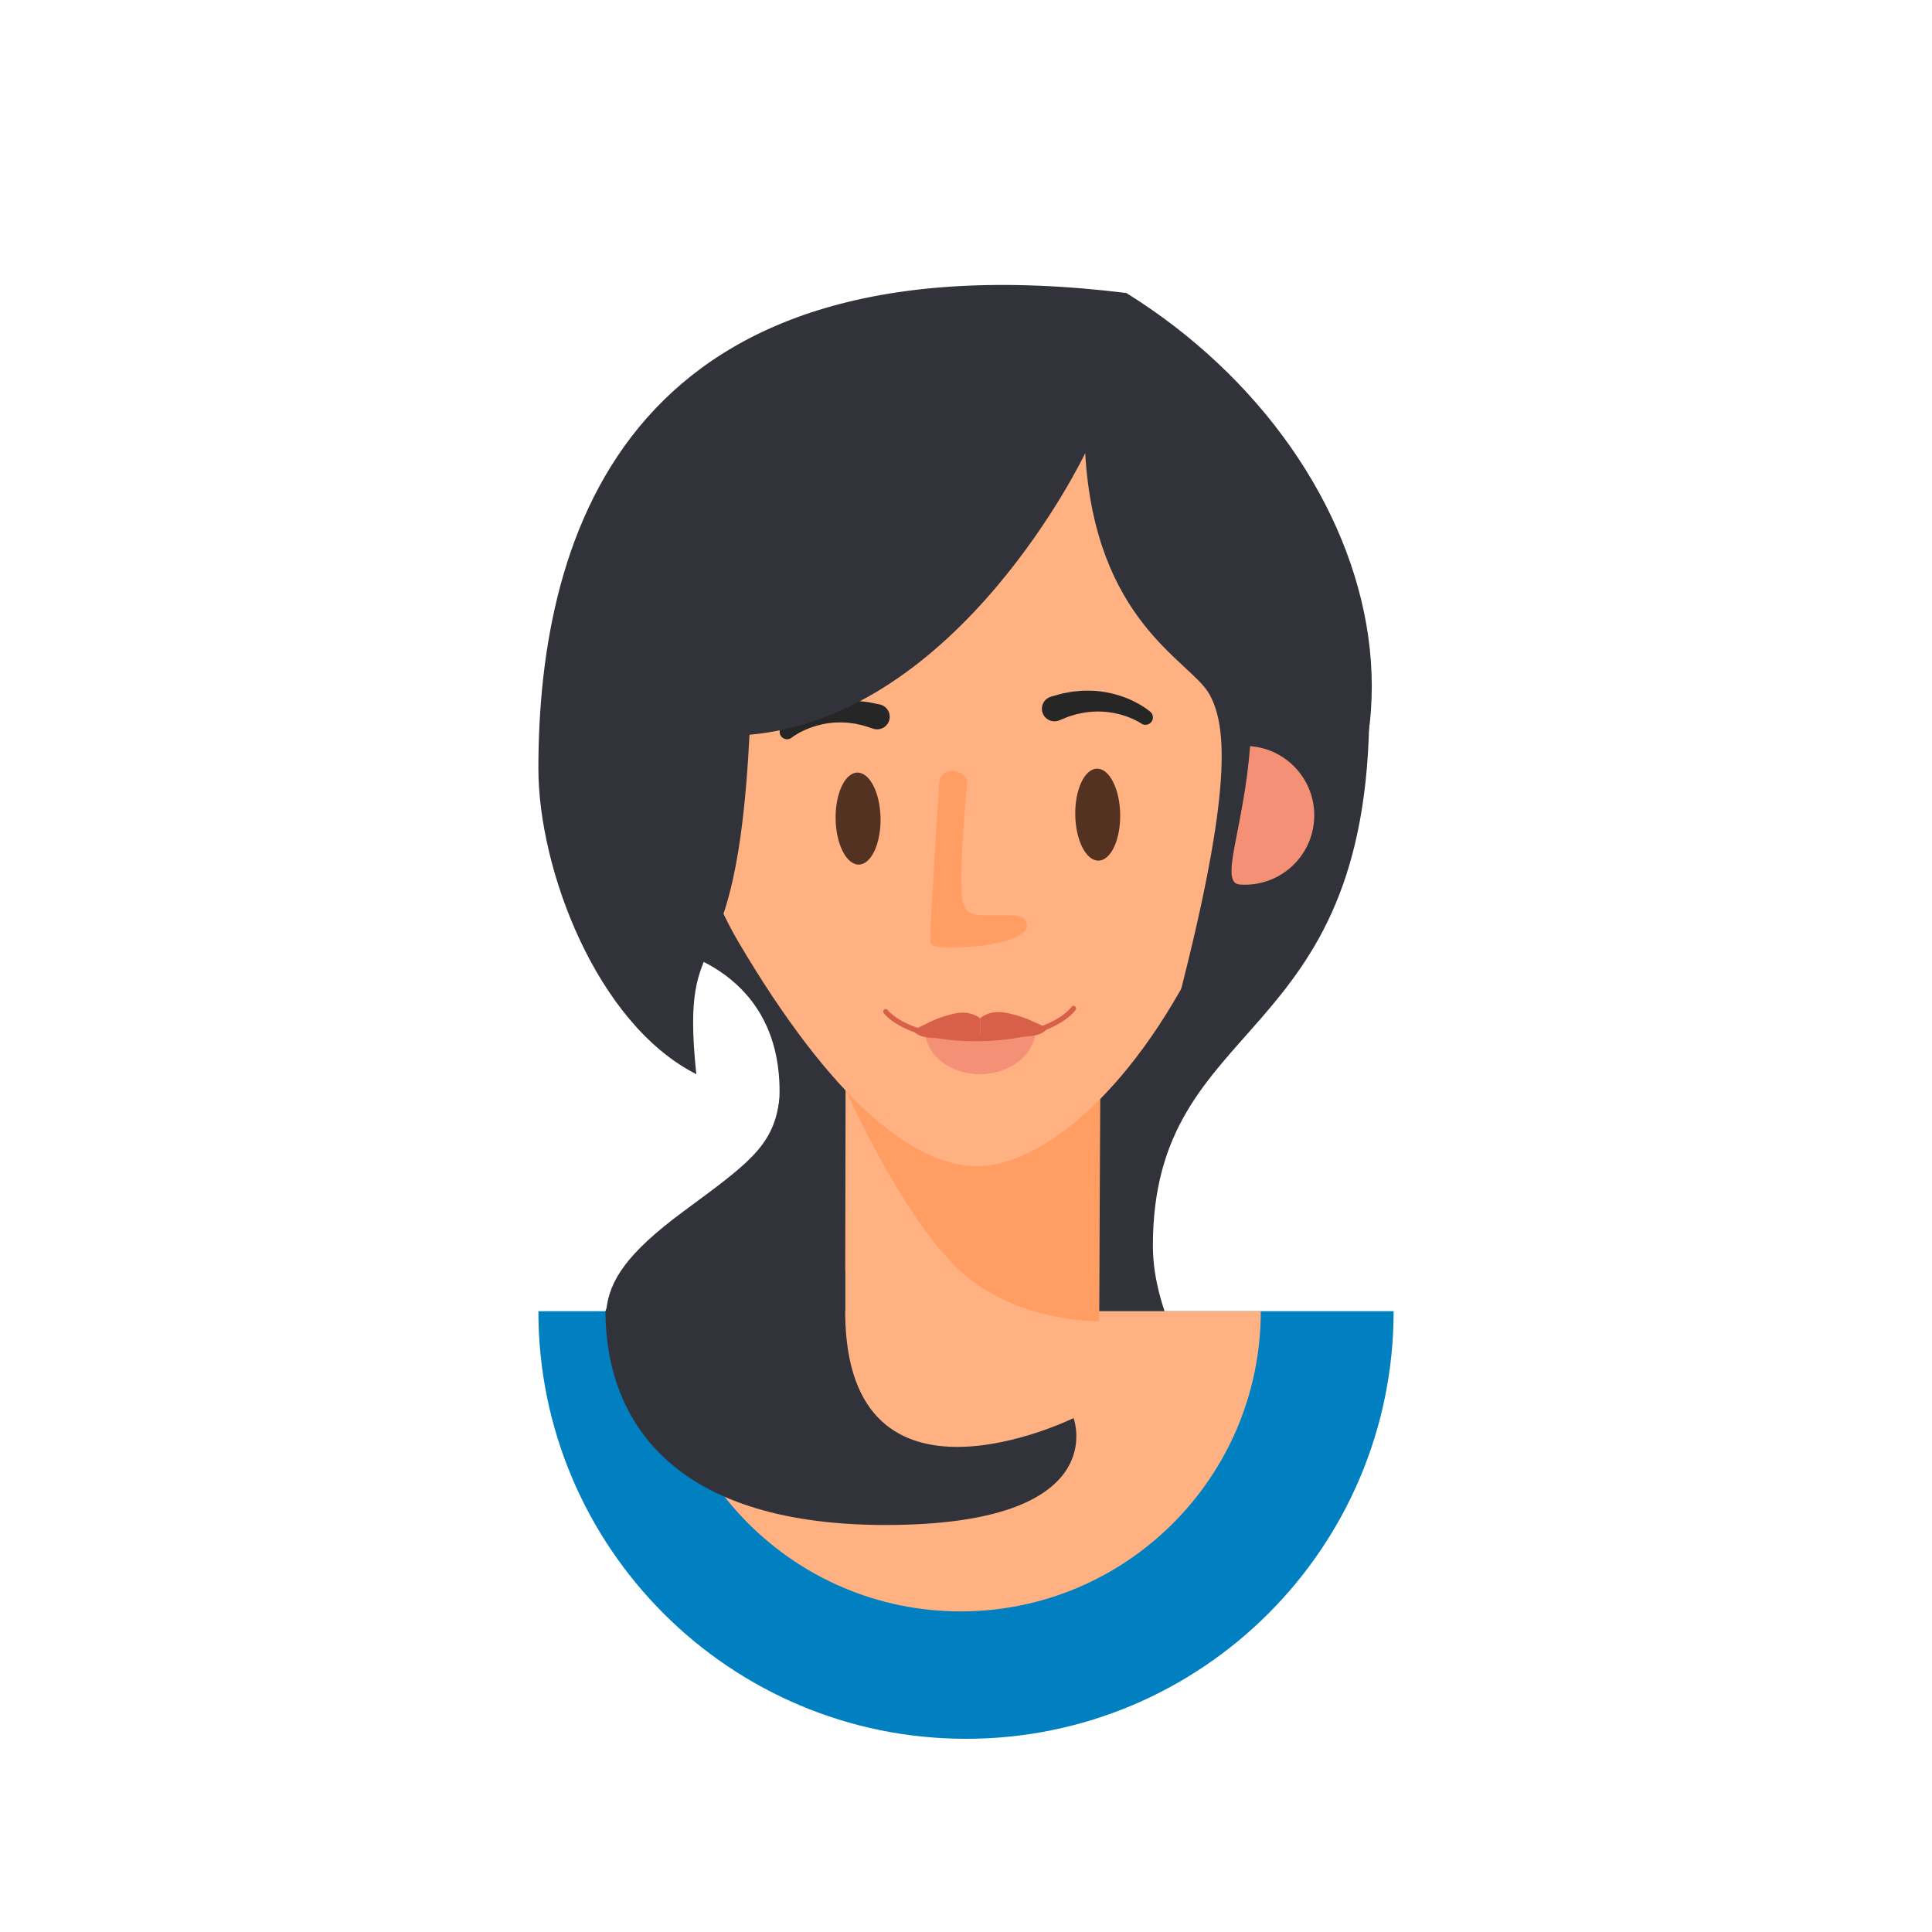 <svg xmlns="http://www.w3.org/2000/svg" width="500" height="500" viewBox="0 0 500 500"><path fill="#32333A" d="M170.896 245.152s30.854 4.252 30.854 37.256c0 31.994-48.975 24.119-48.975 81.396 0 40.029 139.18 63.02 165.608 46.193 26.427-16.824-20.017-51.689-20.017-87.566 0-60.363 56.009-50.289 56.009-139.273.001-51.586-183.089 28.006-183.479 61.994z"/><path fill="#0080C1" d="M360.669 339.332c0 61.117-49.545 110.668-110.665 110.668-61.123 0-110.672-49.551-110.672-110.668h221.337z"/><path fill="#FFB182" d="M326.294 339.332c0 42.91-34.787 77.695-77.698 77.695-42.912 0-77.699-34.785-77.699-77.695h155.397z"/><path fill="#FFB182" d="M218.926 235.87l65.707.125-.2 105.953-65.708-.125z"/><path fill="#FF9D63" d="M284.443 341.957s-22.35.436-37.057-14.096c-14.709-14.529-28.291-45.34-28.291-45.34l.025-12.439 65.702.129-.379 71.746z"/><path fill="#F49076" d="M163.315 209.047c.198 11.998 10.082 21.555 22.083 21.359 6.537-.107-.291-17.566-.719-43.438-11.998.2-21.56 10.075-21.364 22.079z"/><path fill="#FFB182" d="M325.631 145.186c-.554-33.523-34.754-56.643-76.449-55.949-41.701.686-75.113 24.918-74.561 58.441.012.604.057 1.205.09 1.814.748 45.418 2.564 70.865 16.532 94.523 23.778 40.26 44.955 57.789 61.587 57.789s41.234-19.387 59.972-59.738c11.553-24.863 13.734-50.018 12.961-96.881l-.132.001z"/><path fill="#FF9D63" d="M243.066 202.699s-2.35 36.008-2.291 39.598c.049 2.887.036 2.949 8.049 2.814 8.836-.143 16.988-2.748 16.941-5.316-.051-3.025-2.428-3.02-9.203-2.906-7.152.117-7.621-1.164-7.747-8.65-.142-8.619 1.317-24.043 1.477-25.416.413-3.657-6.926-4.985-7.226-.124z"/><path fill="#F49076" d="M239.401 266.766c9.009-.15 20.864-.344 28.577-.479.105 6.338-6.211 11.574-14.104 11.707-7.886.127-14.37-4.902-14.473-11.228z"/><path fill="#D86048" d="M252.366 269.461c-18.245 0-23.459-6.996-23.677-7.299a.657.657 0 011.066-.766c.05.068 5.13 6.752 22.635 6.752.385 0 .773-.002 1.172-.01.381.039.661.285.668.646a.655.655 0 01-.646.666 55.62 55.62 0 01-1.218.011z"/><path fill="#D86048" d="M253.728 269.451a.657.657 0 01-.011-1.312c18.547-.307 23.522-7.455 23.571-7.527a.659.659 0 01.91-.182.655.655 0 01.182.91c-.211.318-5.412 7.791-24.641 8.111h-.011z"/><path fill="#D86048" d="M253.641 263.52c-1.826-1.41-4.296-1.83-7.115-1.104-5.174 1.328-5.861 2.195-10.294 4.195 1.175 1.6 3.256 2.123 7.646 2.051 1.909-.035 8.815-.145 9.849-.17l-.086-4.972z"/><path fill="#D86048" d="M253.641 263.52c1.779-1.467 4.237-1.969 7.079-1.338 5.21 1.152 5.933 1.998 10.42 3.85-1.118 1.641-3.181 2.23-7.57 2.303-1.91.031-8.816.148-9.843.158l-.086-4.973z"/><path fill="#262626" d="M202.402 187.973c-.038.037.346-.338.913-.799a23.163 23.163 0 012.466-1.75c2.1-1.348 5.179-2.717 8.475-3.43 1.648-.369 3.334-.549 4.922-.619.797-.037 1.561.014 2.293.025.734-.012 1.408.117 2.041.174 1.277.107 2.299.359 3.025.508.726.148 1.139.236 1.139.236a3.25 3.25 0 012.512 3.85 3.246 3.246 0 01-3.847 2.508 3.51 3.51 0 01-.321-.082l-.242-.082s-.323-.104-.891-.283c-.563-.178-1.365-.48-2.364-.672-.497-.092-1.029-.271-1.604-.316-.577-.062-1.188-.18-1.82-.221-1.264-.078-2.628-.092-3.984.061-2.717.287-5.398 1.129-7.263 2.062-.946.439-1.681.896-2.182 1.209-.508.328-.685.473-.726.504a1.922 1.922 0 01-2.542-2.883zm92.879-.785c-.041-.029-.228-.158-.76-.445a18.023 18.023 0 00-2.262-1.057c-1.922-.799-4.661-1.439-7.388-1.533-1.365-.051-2.722.057-3.979.227-.629.082-1.227.24-1.797.348-.571.088-1.09.303-1.58.438-.979.25-1.762.615-2.312.834-.546.221-.863.344-.863.344l-.232.098a3.252 3.252 0 01-4.227-1.805 3.246 3.246 0 011.801-4.225c.105-.041.217-.076.319-.107 0 0 .407-.119 1.123-.318.712-.199 1.712-.527 2.977-.723.63-.104 1.292-.281 2.025-.322.728-.057 1.487-.164 2.284-.186 1.587-.047 3.279.016 4.946.262 3.346.482 6.515 1.619 8.7 2.814a23.179 23.179 0 012.588 1.568c.596.422 1.006.766.967.734a1.92 1.92 0 11-2.33 3.054z"/><path fill="#543222" d="M278.275 210.924c.109 6.566 2.804 11.854 6.011 11.803 3.218-.047 5.726-5.426 5.617-11.998-.106-6.574-2.798-11.859-6.007-11.803-3.211.051-5.728 5.418-5.621 11.998zm-62.018 1.025c.11 6.566 2.804 11.854 6.012 11.803 3.216-.057 5.721-5.426 5.617-11.998-.112-6.578-2.796-11.855-6.011-11.809-3.209.057-5.723 5.43-5.618 12.004z"/><path fill="#32333A" d="M280.849 117.283s-32.302 67.998-86.883 72.873c-3.454 69.564-18.201 45.721-13.761 87.842-25.844-13.105-40.873-53.088-40.873-79.072 0-62.021 24.032-138.854 152.163-123.098 69.021 42.875 93.279 134.033 14.003 180.928 12.999-51.088 12.375-68.793 7.335-77.352-5.039-8.55-29.448-18.58-31.984-62.121z"/><path fill="#F49076" d="M340.077 212.359c-.748 9.895-9.375 17.299-19.262 16.551-5.386-.406 1.093-14.484 2.707-35.811 9.892.751 17.306 9.37 16.555 19.26z"/><path fill="#32333A" d="M277.834 367s-58.543 28.836-59.097-26.898v-11.096s-15.47-55.35-17.124-43.768c-1.655 11.588-8.418 16.203-24.742 28.277-14.712 10.885-19.243 17.93-19.996 25.816h-.187c0 .852.021 1.707.054 2.568l-.001.057h.004c.954 23.996 15.429 52.709 72.479 52.709 59.145.001 48.61-27.665 48.61-27.665z"/></svg>